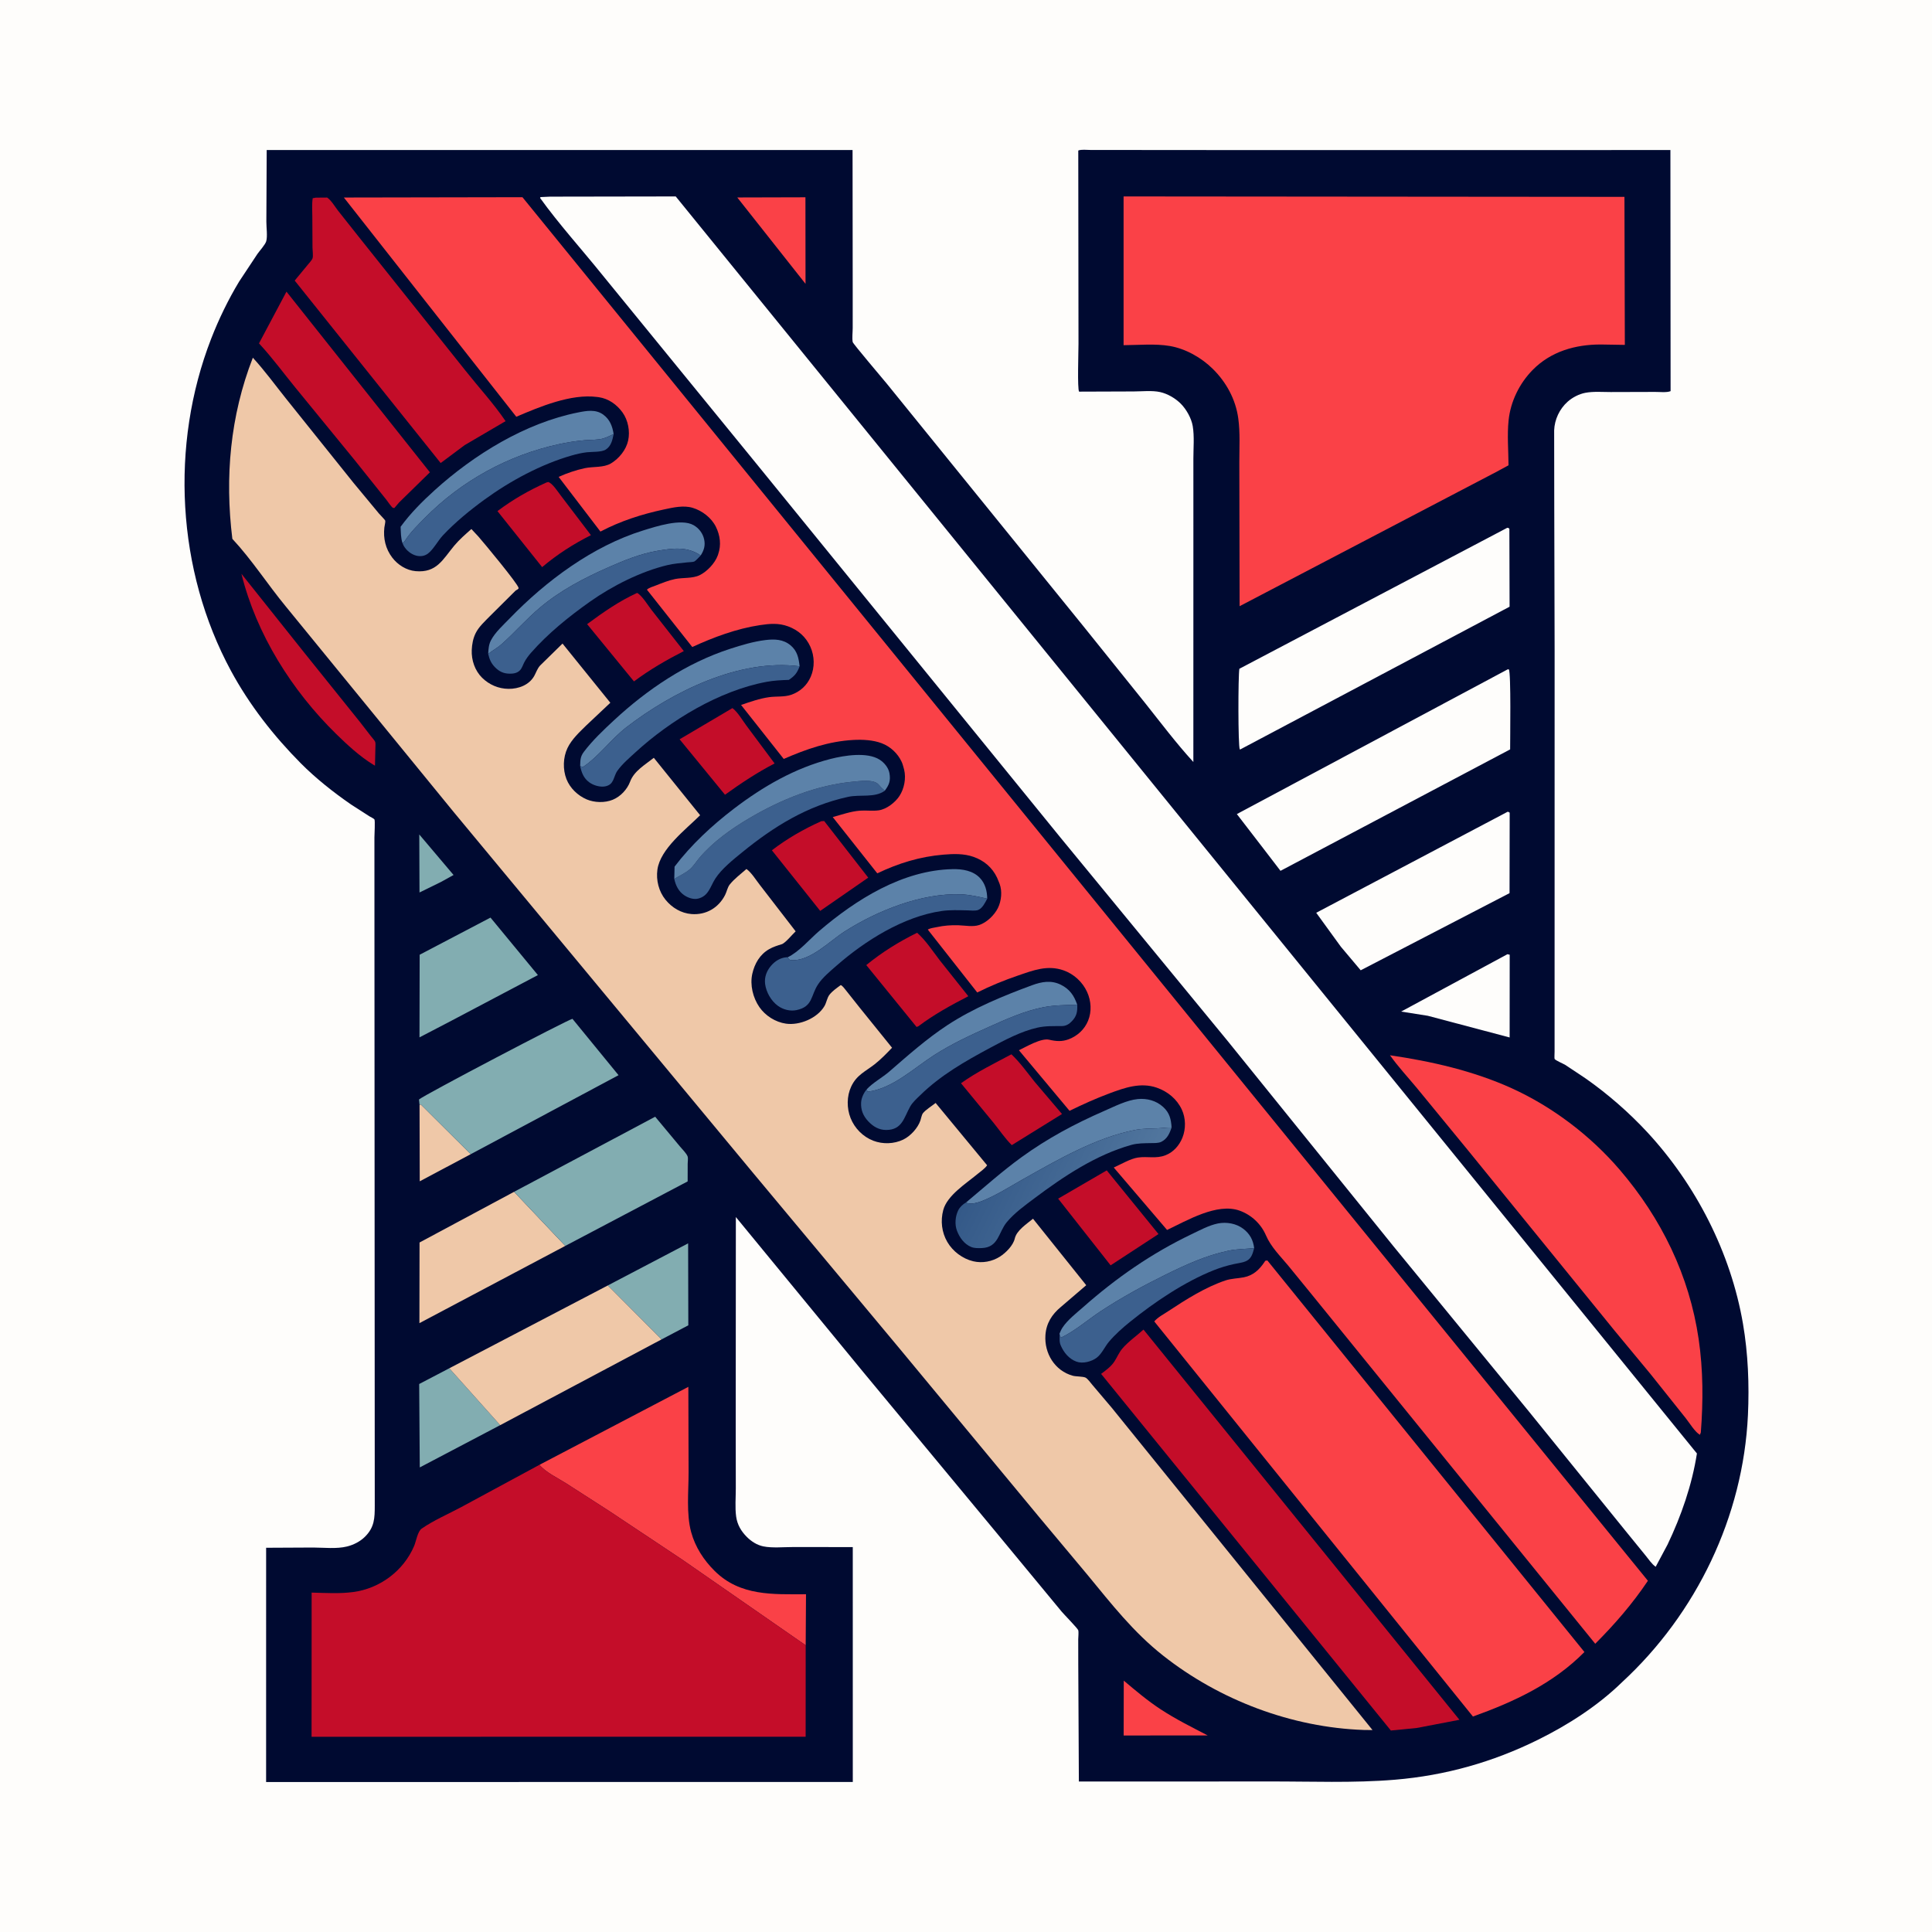 <svg version="1.1" xmlns="http://www.w3.org/2000/svg" style="display: block;" viewBox="0 0 2048 2048" width="1024" height="1024">
<defs>
	<linearGradient id="Gradient1" gradientUnits="userSpaceOnUse" x1="1049.41" y1="1216.35" x2="1195.06" y2="1287.23">
		<stop class="stop0" offset="0" stop-opacity="1" stop-color="rgb(52,89,136)"/>
		<stop class="stop1" offset="1" stop-opacity="1" stop-color="rgb(81,118,158)"/>
	</linearGradient>
</defs>
<path transform="translate(0,0)" fill="rgb(254,253,251)" d="M -0 -0 L 2048 0 L 2048 2048 L -0 2048 L -0 -0 z"/>
<path transform="translate(0,0)" fill="rgb(0,10,49)" d="M 282.713 159.045 L 903.746 159.041 L 903.905 308.193 L 903.897 347.613 C 903.896 352.131 903.119 358.207 903.893 362.58 C 904.218 364.415 936.512 402.342 940.199 406.894 L 1148.5 663.912 L 1214.29 745.781 C 1230.86 766.634 1247.01 788.11 1265.01 807.751 L 1265.04 556.298 L 1265.03 486.356 C 1265.02 475.256 1266.19 462.597 1264.34 451.643 C 1262.94 443.424 1257.64 433.951 1251.77 428.035 C 1246 422.221 1237.83 417.424 1229.84 415.625 C 1221.4 413.727 1210.49 414.925 1201.81 414.949 L 1143.89 415.152 C 1141.91 412.558 1143.26 372.116 1143.25 364.401 L 1143.01 159.57 C 1146.2 158.219 1151.96 158.953 1155.55 158.954 L 1187.85 158.989 L 1320.15 159.094 L 1770.7 159.057 L 1770.9 414.637 C 1766.55 416.352 1759.3 415.402 1754.41 415.451 L 1707.36 415.584 C 1698.66 415.568 1689.12 414.78 1680.56 416.389 C 1673.84 417.653 1666.81 421.303 1661.73 425.849 C 1653.15 433.521 1647.9 444.705 1647.47 456.188 L 1647.58 536.957 L 1647.96 690.782 L 1647.92 1114.78 C 1647.92 1116.04 1647.6 1122.09 1647.95 1122.55 C 1649.26 1124.29 1657.04 1127.5 1659.33 1128.89 L 1681.05 1143.36 C 1704.24 1159.62 1726.78 1179.27 1746.04 1200.04 C 1797.78 1255.84 1834.7 1328 1847.61 1403.11 C 1853.05 1434.76 1854.38 1467.97 1852.89 1500.01 C 1847.86 1607.6 1798.3 1710.45 1719.39 1783.24 C 1693.7 1808.27 1662.21 1828.48 1630.18 1844.3 C 1582.28 1867.96 1532.11 1882.08 1478.86 1886.56 C 1434.69 1890.28 1388.91 1888.28 1344.53 1888.43 L 1143.64 1888.5 L 1143.01 1764.58 L 1142.97 1737.78 C 1142.97 1735.31 1143.61 1730.22 1142.96 1728.07 C 1142.4 1726.2 1128.14 1711.61 1125.6 1708.61 L 1054.02 1622.02 L 914.938 1454.28 L 780.036 1290.11 L 779.894 1515.65 L 779.981 1577.76 C 779.998 1587.35 779.032 1598.19 780.354 1607.64 C 781.556 1616.23 785.592 1623.09 791.634 1629.17 C 796.404 1633.98 802.448 1637.85 809.154 1639.22 C 818.516 1641.14 830.256 1639.93 839.886 1639.95 L 903.972 1639.96 L 903.996 1888.97 L 282.087 1889.01 L 282.108 1640.7 L 331.954 1640.45 C 343.368 1640.5 356.676 1642.09 367.811 1639.35 C 374.84 1637.62 381.82 1634.06 386.948 1628.94 C 396.998 1618.92 397.244 1609.26 397.265 1596.17 L 396.933 983.628 L 396.907 887.74 C 396.906 884.805 397.781 869.938 396.902 868.602 C 396.304 867.692 392.679 865.991 391.585 865.312 L 372.09 852.779 C 353.545 839.964 334.761 825.13 318.875 809.123 C 289.956 779.985 264.376 747.24 244.794 711.031 C 187.252 604.629 180.113 471.666 223.807 359.156 C 231.941 338.21 241.884 317.742 253.473 298.488 L 272.973 269.045 C 275.282 265.77 281.143 259.375 282.203 255.781 C 283.72 250.639 282.315 240.771 282.352 234.968 L 282.713 159.045 z"/>
<path transform="translate(0,0)" fill="rgb(130,173,177)" d="M 444.446 884.566 L 480.79 927.528 L 467.471 934.899 L 444.687 946.07 L 444.446 884.566 z"/>
<path transform="translate(0,0)" fill="rgb(239,200,168)" d="M 444.736 1171.18 L 446.02 1170.7 L 499.027 1223.47 L 444.945 1252.23 L 444.736 1171.18 z"/>
<path transform="translate(0,0)" fill="rgb(250,65,71)" d="M 1191.24 1781.54 C 1203.84 1792.16 1216.39 1802.78 1230.19 1811.84 C 1246.32 1822.43 1263.18 1830.77 1280.24 1839.65 L 1191.12 1839.69 L 1191.24 1781.54 z"/>
<path transform="translate(0,0)" fill="rgb(250,65,71)" d="M 781.526 209.321 L 853.796 209.126 L 853.895 300.895 L 781.526 209.321 z"/>
<path transform="translate(0,0)" fill="rgb(196,13,41)" d="M 579.148 511.5 L 581.091 510.941 C 585.721 512.273 591.268 521.174 594.367 525.169 L 626.416 567.29 C 607.597 576.82 590.849 587.534 574.692 601.168 L 527.316 541.791 C 543.593 529.543 560.587 519.849 579.148 511.5 z"/>
<path transform="translate(0,0)" fill="rgb(92,130,169)" d="M 918.891 1154.57 C 925.423 1147.54 935.241 1142.35 942.677 1135.91 C 962.465 1118.77 982.229 1101.18 1004.17 1086.77 C 1031.56 1068.78 1063.29 1055.7 1094.01 1044.39 C 1104.26 1040.62 1114.31 1038.8 1124.52 1043.86 C 1133.97 1048.53 1138.59 1055.44 1141.92 1065.05 C 1130 1065.4 1117.79 1065.42 1106.06 1067.71 C 1086.23 1071.58 1067.37 1080.02 1049.03 1088.23 C 1028.91 1097.24 1008.99 1106.46 990.376 1118.37 C 968.613 1132.31 945.872 1154.26 919.5 1157.27 L 918.891 1154.57 z"/>
<path transform="translate(0,0)" fill="rgb(92,130,169)" d="M 834.948 1014.74 C 846.864 1009.13 858.264 995.56 868.391 986.893 C 907.455 953.456 956.993 922.288 1010 921.327 C 1020.23 921.142 1031.28 922.862 1038.67 930.575 C 1044.42 936.581 1046.4 944.558 1046.5 952.63 C 1037.13 950.545 1028.15 948.375 1018.5 948.029 C 976.811 946.534 930.01 965.25 895.369 987.37 C 879.203 997.693 858.692 1019.42 838.5 1017.75 C 836.415 1017.58 835.996 1016.29 834.948 1014.74 z"/>
<path transform="translate(0,0)" fill="rgb(196,13,41)" d="M 776.402 750.623 C 781.866 754.595 786.95 763.429 791.09 768.983 L 821.109 809.282 C 802.438 818.997 785.566 830.189 768.521 842.458 L 720.409 783.681 L 776.402 750.623 z"/>
<path transform="translate(0,0)" fill="rgb(196,13,41)" d="M 675.391 628.5 C 680.5 631.183 687.019 641.895 690.73 646.667 L 724.874 690.19 C 706.546 699.559 688.522 709.98 672.033 722.327 L 622.368 661.619 C 639.204 649.155 656.248 637.247 675.391 628.5 z"/>
<path transform="translate(0,0)" fill="rgb(254,253,251)" d="M 1597.95 1011.5 L 1600.35 1012.05 L 1600.28 1099.75 L 1513.51 1076.77 L 1485.26 1072.31 L 1597.95 1011.5 z"/>
<path transform="translate(0,0)" fill="rgb(130,173,177)" d="M 644.303 1362.63 L 729.443 1318.01 L 729.635 1404.88 L 701.254 1419.84 L 644.303 1362.63 z"/>
<path transform="translate(0,0)" fill="rgb(92,130,169)" d="M 1123.08 1413.77 C 1124.02 1411.54 1125 1409.27 1126.34 1407.24 C 1131.72 1399.1 1140.77 1392.17 1148.07 1385.73 C 1183.35 1354.58 1220.64 1328.63 1263.21 1308.26 C 1271.92 1304.09 1281.65 1298.79 1291.13 1296.91 C 1300.13 1295.13 1310.37 1296.9 1317.76 1302.46 C 1324.86 1307.81 1328.41 1314.4 1329.46 1323.1 C 1320.26 1323.99 1311.06 1323.91 1302 1325.84 C 1278.23 1330.9 1257.7 1340.35 1236.05 1350.97 C 1212.36 1362.61 1189.22 1375.24 1167.12 1389.72 C 1153.46 1398.66 1139.69 1410.85 1125 1417.81 C 1123.38 1416.58 1123.58 1415.68 1123.08 1413.77 z"/>
<path transform="translate(0,0)" fill="rgb(196,13,41)" d="M 870.615 870.5 L 873.671 870.317 L 920.359 930.339 L 869.455 965.588 L 818.227 901.353 C 834.287 888.989 852.126 878.763 870.615 870.5 z"/>
<path transform="translate(0,0)" fill="rgb(92,130,169)" d="M 517.504 693.088 C 517.767 688.143 518.078 683.29 520.402 678.812 C 524.807 670.326 533.519 662.531 540.147 655.678 C 578.782 615.735 628.248 578.915 681.627 562.347 C 695.259 558.116 722.208 549.223 735.255 556.711 C 740.944 559.976 745.04 565.343 746.426 571.75 C 747.841 578.289 746.259 583.346 742.75 588.859 C 728.674 578.947 712.779 581.139 696.564 583.945 C 678.621 587.049 661.716 593.954 645.147 601.27 C 619.093 612.773 594.354 625.635 572.438 644.033 C 557.873 656.26 545.6 670.624 531.457 683.082 C 527.192 686.839 522.012 689.595 517.504 693.088 z"/>
<path transform="translate(0,0)" fill="rgb(130,173,177)" d="M 476.286 1450.42 L 530.215 1510.72 L 444.98 1555.52 L 444.354 1467.11 L 476.286 1450.42 z"/>
<path transform="translate(0,0)" fill="rgb(196,13,41)" d="M 1072.13 1117.61 C 1081.33 1126.25 1088.94 1137.01 1096.82 1146.84 L 1125.77 1180.91 L 1072.54 1213.89 C 1065.53 1206.97 1059.62 1198.16 1053.41 1190.46 L 1018.7 1148.28 C 1035.21 1136.39 1054.21 1127.23 1072.13 1117.61 z"/>
<path transform="translate(0,0)" fill="rgb(92,130,169)" d="M 614.996 812.084 C 615.191 805.867 615.022 802.137 618.925 796.972 C 628.015 784.939 639.633 773.941 650.662 763.701 C 686.188 730.716 727.641 702.801 774 687.748 C 786.122 683.812 798.687 680.042 811.377 678.485 C 821 677.304 830.246 677.581 838.014 684.054 C 845.166 690.013 846.679 697.6 847.62 706.306 C 784.018 697.951 713.409 732.877 664.147 770.81 C 647.724 783.456 635.134 801.552 618 813.005 C 615.862 812.457 616.86 812.775 614.996 812.084 z"/>
<path transform="translate(0,0)" fill="rgb(60,96,142)" d="M 1123.08 1413.77 C 1123.58 1415.68 1123.38 1416.58 1125 1417.81 C 1139.69 1410.85 1153.46 1398.66 1167.12 1389.72 C 1189.22 1375.24 1212.36 1362.61 1236.05 1350.97 C 1257.7 1340.35 1278.23 1330.9 1302 1325.84 C 1311.06 1323.91 1320.26 1323.99 1329.46 1323.1 C 1328.04 1328.3 1326.74 1333.88 1321.5 1336.54 C 1317.65 1338.51 1312.26 1339.03 1308 1339.97 C 1300.76 1341.58 1293.88 1343.6 1286.98 1346.34 C 1255.8 1358.7 1223.88 1380.18 1197.7 1401.33 C 1189.92 1407.61 1181.96 1414.7 1175.5 1422.36 C 1171.14 1427.53 1167.99 1435.07 1162.68 1439.14 C 1157.16 1443.37 1147.79 1445.87 1141.07 1443.39 C 1133.16 1440.48 1127.62 1433.72 1124.4 1426.16 C 1122.49 1421.71 1123.64 1418.24 1123.08 1413.77 z"/>
<path transform="translate(0,0)" fill="rgb(92,130,169)" d="M 426.719 575.919 C 424.822 570.316 424.922 564.267 424.666 558.41 C 435.059 544.121 447.634 531.528 460.704 519.699 C 502.503 481.868 556.991 448.256 612.938 437.187 C 621.884 435.417 631.514 433.703 639.419 439.471 C 646.518 444.651 649.156 451.785 650.48 460.09 C 647.019 461.688 643.378 463.631 639.728 464.717 C 633.769 466.49 626.244 466.109 620 466.636 C 610.843 467.41 601.569 468.859 592.594 470.803 C 538.631 482.495 489.163 509.692 450.412 548.976 C 443.033 556.457 435.286 563.979 429.553 572.819 C 428.718 574.106 427.909 574.958 426.719 575.919 z"/>
<path transform="translate(0,0)" fill="rgb(60,96,142)" d="M 650.48 460.09 C 649.286 466.208 647.912 472.844 642.239 476.5 C 637.585 479.499 627.789 478.778 622.112 479.424 C 616.748 480.034 611.3 481.315 606.11 482.796 C 573.643 492.066 540.759 509.812 513.598 529.593 C 498.193 540.812 482.523 553.63 469.461 567.554 C 464.224 573.136 459.413 582.483 453.623 586.833 C 450.056 589.512 445.532 590.124 441.245 589.003 C 435.814 587.583 430.855 583.563 428.043 578.737 L 426.719 575.919 C 427.909 574.958 428.718 574.106 429.553 572.819 C 435.286 563.979 443.033 556.457 450.412 548.976 C 489.163 509.692 538.631 482.495 592.594 470.803 C 601.569 468.859 610.843 467.41 620 466.636 C 626.244 466.109 633.769 466.49 639.728 464.717 C 643.378 463.631 647.019 461.688 650.48 460.09 z"/>
<path transform="translate(0,0)" fill="rgb(196,13,41)" d="M 1173.19 1240.66 L 1228.06 1308.16 L 1177.3 1341.31 L 1121.67 1270.62 L 1173.19 1240.66 z"/>
<path transform="translate(0,0)" fill="rgb(60,96,142)" d="M 714.762 931.645 C 719.891 928.571 726.459 925.521 731.003 921.696 C 735.04 918.299 737.898 913.492 741.287 909.479 C 755.649 892.47 774.957 878.742 793.995 867.493 C 827.907 847.454 865.917 832.002 905.48 828.5 C 912.471 827.881 923.871 826.25 929.872 830.329 C 932.022 831.791 933.058 834.009 935.037 835.58 C 936.102 836.425 936.94 837.249 937.859 838.251 C 927.212 845.993 911.687 841.935 899 844.704 C 855.904 854.106 820.543 875.907 786.589 903.585 C 777.172 911.261 764.936 921.033 758.282 931.331 C 752.857 939.727 751.261 949.886 739.939 952.577 C 735.024 953.745 729.424 951.747 725.355 949.015 C 719.341 944.977 716.204 938.546 714.762 931.645 z"/>
<path transform="translate(0,0)" fill="rgb(92,130,169)" d="M 1024.07 1274.64 C 1043.48 1258.45 1062.33 1241.57 1082.81 1226.71 C 1110.39 1206.7 1139.48 1191.16 1170.62 1177.59 C 1181.27 1172.95 1194.42 1166.17 1206.11 1165.05 C 1215.84 1164.12 1225.59 1166.68 1232.95 1173.38 C 1239.83 1179.63 1241.35 1186.29 1241.93 1195.14 C 1236.72 1195.12 1231.68 1195.89 1226.5 1196.11 C 1218.58 1196.45 1211.33 1196.24 1203.5 1197.75 C 1161.69 1205.81 1121.19 1229.38 1084.41 1250.03 C 1070.26 1257.98 1056.51 1266.9 1041.38 1272.96 C 1036.97 1274.72 1028.21 1277.5 1024.07 1274.64 z"/>
<path transform="translate(0,0)" fill="rgb(92,130,169)" d="M 714.762 931.645 L 715.064 918.67 C 732.707 895.44 754.879 874.886 777.993 857.244 C 808.712 833.795 842.9 813.999 880.625 804.448 C 895.014 800.805 919.096 796.871 932.344 805.215 C 937.305 808.34 941.821 813.733 942.85 819.635 C 944.249 827.657 942.56 831.956 937.859 838.251 C 936.94 837.249 936.102 836.425 935.037 835.58 C 933.058 834.009 932.022 831.791 929.872 830.329 C 923.871 826.25 912.471 827.881 905.48 828.5 C 865.917 832.002 827.907 847.454 793.995 867.493 C 774.957 878.742 755.649 892.47 741.287 909.479 C 737.898 913.492 735.04 918.299 731.003 921.696 C 726.459 925.521 719.891 928.571 714.762 931.645 z"/>
<path transform="translate(0,0)" fill="rgb(196,13,41)" d="M 972.199 988.754 C 981.206 996.653 988.818 1008.38 996.145 1017.9 L 1026.47 1056.04 C 1007.96 1065.62 990.211 1075.3 973.5 1087.89 L 971.587 1088.61 L 918.284 1023.02 C 935.211 1009.22 952.688 998.39 972.199 988.754 z"/>
<path transform="translate(0,0)" fill="rgb(196,13,41)" d="M 255.929 608.271 L 322.221 691.466 L 381.722 765.536 L 393.337 780.555 C 394.549 782.165 396.987 784.616 397.72 786.419 C 398.276 787.784 397.947 791.379 397.924 792.985 L 397.499 811.639 L 395.391 810.406 C 381.476 801.896 368.102 789.539 356.472 778.158 C 309.578 732.266 271.781 672.4 255.929 608.271 z"/>
<path transform="translate(0,0)" fill="rgb(60,96,142)" d="M 614.996 812.084 C 616.86 812.775 615.862 812.457 618 813.005 C 635.134 801.552 647.724 783.456 664.147 770.81 C 713.409 732.877 784.018 697.951 847.62 706.306 C 844.931 713.487 842.548 716.425 836.203 720.701 C 828.139 720.99 820.454 721.321 812.5 722.802 C 762.562 732.101 710.743 763.464 673.633 797.464 C 667.177 803.379 659.683 809.786 654.596 816.868 C 649.907 823.396 651.394 831.809 641.218 833.633 C 635.91 834.584 628.948 832.472 624.646 829.298 C 618.657 824.879 616.507 819.131 614.996 812.084 z"/>
<path transform="translate(0,0)" fill="url(#Gradient1)" d="M 1024.07 1274.64 C 1028.21 1277.5 1036.97 1274.72 1041.38 1272.96 C 1056.51 1266.9 1070.26 1257.98 1084.41 1250.03 C 1121.19 1229.38 1161.69 1205.81 1203.5 1197.75 C 1211.33 1196.24 1218.58 1196.45 1226.5 1196.11 C 1231.68 1195.89 1236.72 1195.12 1241.93 1195.14 C 1239.92 1201.4 1237.29 1207.28 1231.06 1210.36 C 1227.83 1211.95 1223.41 1211.66 1219.86 1211.74 C 1212.95 1211.9 1206.05 1211.76 1199.34 1213.63 C 1161.75 1224.13 1127.27 1247.16 1096.44 1270.31 C 1086.32 1277.92 1075.42 1285.72 1067.28 1295.5 C 1058.24 1306.37 1058.72 1322.44 1040.49 1323.02 C 1036.99 1323.13 1032.89 1323.22 1029.61 1321.9 C 1022.17 1318.9 1017.13 1311.86 1014.41 1304.58 C 1011.87 1297.82 1012.62 1289.46 1015.73 1283.04 C 1017.38 1279.64 1020.75 1276.43 1024.07 1274.64 z"/>
<path transform="translate(0,0)" fill="rgb(60,96,142)" d="M 517.504 693.088 C 522.012 689.595 527.192 686.839 531.457 683.082 C 545.6 670.624 557.873 656.26 572.438 644.033 C 594.354 625.635 619.093 612.773 645.147 601.27 C 661.716 593.954 678.621 587.049 696.564 583.945 C 712.779 581.139 728.674 578.947 742.75 588.859 C 740.912 590.596 738.11 594.012 736.016 595.224 C 734.936 595.85 730.028 595.965 728.5 596.13 C 721.4 596.9 714.276 597.42 707.312 599.087 C 679.221 605.812 648.919 621.146 625.399 637.783 C 603.191 653.493 580.951 671.395 562.954 691.91 C 560.195 695.055 557.684 698.409 555.74 702.126 C 554.226 705.025 553.328 708.454 550.935 710.787 C 548.055 713.595 544.174 714.155 540.309 714.128 C 533.784 714.082 529.06 711.799 524.574 707.161 C 520.489 702.94 518.779 698.73 517.504 693.088 z"/>
<path transform="translate(0,0)" fill="rgb(60,96,142)" d="M 1141.92 1065.05 C 1142.2 1072.27 1141.48 1077.1 1136.25 1082.5 C 1133.23 1085.62 1130.13 1087.61 1125.7 1087.67 C 1116.73 1087.78 1108.64 1087.35 1099.75 1089.34 C 1082.55 1093.19 1065.16 1102.4 1049.74 1110.67 C 1023.04 1124.99 997.218 1139.69 975.411 1161.03 C 971.825 1164.54 967.405 1168.46 964.909 1172.84 C 958.221 1184.6 956.528 1197.72 939.5 1197.82 C 931.683 1197.87 925.575 1194.17 920.366 1188.63 C 914.954 1182.89 912.355 1176.48 912.823 1168.61 C 913.117 1163.67 915.708 1158.3 918.891 1154.57 L 919.5 1157.27 C 945.872 1154.26 968.613 1132.31 990.376 1118.37 C 1008.99 1106.46 1028.91 1097.24 1049.03 1088.23 C 1067.37 1080.02 1086.23 1071.58 1106.06 1067.71 C 1117.79 1065.42 1130 1065.4 1141.92 1065.05 z"/>
<path transform="translate(0,0)" fill="rgb(60,96,142)" d="M 834.948 1014.74 C 835.996 1016.29 836.415 1017.58 838.5 1017.75 C 858.692 1019.42 879.203 997.693 895.369 987.37 C 930.01 965.25 976.811 946.534 1018.5 948.029 C 1028.15 948.375 1037.13 950.545 1046.5 952.63 C 1044.32 956.772 1041.57 962.66 1036.97 964.554 C 1033.95 965.8 1028.62 965.075 1025.38 965.017 C 1016.4 964.855 1007.11 964.413 998.207 965.698 C 957.674 971.548 916.929 997.211 886.706 1023.69 C 880.083 1029.49 871.986 1036.15 867.112 1043.56 C 859.273 1055.49 861.824 1067.05 844.375 1070.74 C 837.569 1072.18 830.225 1070.26 824.655 1066.25 C 817.453 1061.07 812.168 1051.77 811.047 1043 C 810.138 1035.88 812.648 1029.27 817.214 1023.88 C 821.44 1018.89 827.155 1015.2 833.825 1014.73 L 834.948 1014.74 z"/>
<path transform="translate(0,0)" fill="rgb(130,173,177)" d="M 519.95 972.687 L 570.192 1033.62 L 478.502 1082.02 L 444.669 1099.65 L 444.856 1012.06 L 519.95 972.687 z"/>
<path transform="translate(0,0)" fill="rgb(239,200,168)" d="M 544.948 1263.37 L 599.219 1320.7 L 444.594 1402.6 L 444.731 1317.1 L 544.948 1263.37 z"/>
<path transform="translate(0,0)" fill="rgb(130,173,177)" d="M 544.948 1263.37 L 694.523 1183.77 L 720.882 1215.44 C 723.252 1218.35 727.852 1222.67 728.984 1226.11 C 729.518 1227.74 728.974 1231.79 728.971 1233.62 L 728.939 1252.34 L 599.219 1320.7 L 544.948 1263.37 z"/>
<path transform="translate(0,0)" fill="rgb(196,13,41)" d="M 303.68 309.156 L 455.716 500.664 L 423.032 532.659 L 418.08 538.5 C 417.553 538.437 416.986 538.525 416.5 538.312 C 415.008 537.657 410.848 531.362 409.613 529.84 L 375.784 487.516 L 313.206 411.004 C 300.743 395.747 288.754 379.436 275.441 364.977 L 274.53 364.002 L 303.68 309.156 z"/>
<path transform="translate(0,0)" fill="rgb(130,173,177)" d="M 444.736 1171.18 L 444.144 1165.5 C 449.941 1160.49 601.578 1081.01 606.829 1079.99 L 655.682 1139.74 L 499.027 1223.47 L 446.02 1170.7 L 444.736 1171.18 z"/>
<path transform="translate(0,0)" fill="rgb(239,200,168)" d="M 644.303 1362.63 L 701.254 1419.84 L 530.215 1510.72 L 476.286 1450.42 L 644.303 1362.63 z"/>
<path transform="translate(0,0)" fill="rgb(254,253,251)" d="M 1598.17 860.5 C 1599.51 860.721 1598.76 860.485 1600.33 861.5 L 1600.18 946.768 L 1442.4 1028.55 L 1421.34 1003.54 L 1395.25 967.576 L 1598.17 860.5 z"/>
<path transform="translate(0,0)" fill="rgb(250,65,71)" d="M 571.893 1552.74 L 729.679 1470.11 L 729.919 1560.68 C 729.978 1580.68 727.365 1604.72 732.639 1624.04 C 736.979 1639.94 745.948 1653.76 757.59 1665.29 C 784.615 1692.06 819.349 1690.02 854.401 1689.97 L 854.071 1744.08 L 722.985 1653.12 L 645.782 1601.76 L 600.045 1572.34 C 591.536 1566.91 578.028 1560.53 571.893 1552.74 z"/>
<path transform="translate(0,0)" fill="rgb(196,13,41)" d="M 334.902 209.504 L 346.814 209.406 C 351.193 212.391 355.185 219.255 358.463 223.477 L 381.223 252.204 L 493.579 393.089 C 507.573 410.744 523.34 427.814 535.938 446.43 L 492.536 471.866 L 467.127 490.838 L 312.397 297.429 L 326.213 280.709 C 327.649 278.956 330.684 275.744 331.34 273.722 C 332.112 271.34 331.285 265.449 331.268 262.781 L 331.074 229.356 C 331.044 223.049 330.484 216.321 331.5 210.089 L 334.902 209.504 z"/>
<path transform="translate(0,0)" fill="rgb(254,253,251)" d="M 1598.3 709.5 L 1599.43 709.574 C 1601.89 713.088 1600.76 783.78 1600.81 794.392 L 1357.38 923.122 L 1339 899.166 L 1311.12 862.954 L 1598.3 709.5 z"/>
<path transform="translate(0,0)" fill="rgb(254,253,251)" d="M 1597.71 559.5 C 1599.26 559.568 1598.46 559.34 1600 560.5 L 1600.22 643.137 L 1314.6 794.5 L 1314.22 794.281 C 1312.35 791.04 1312.41 716.673 1313.78 708.92 L 1597.71 559.5 z"/>
<path transform="translate(0,0)" fill="rgb(196,13,41)" d="M 1212.16 1409.41 L 1547.08 1823.06 L 1501.85 1831.72 L 1474.37 1834.42 L 1167.22 1456.37 C 1172.43 1452.45 1177.96 1448.53 1181.5 1442.93 C 1184.2 1438.67 1186.32 1433.6 1189.56 1429.74 C 1195.87 1422.24 1204.87 1416.06 1212.16 1409.41 z"/>
<path transform="translate(0,0)" fill="rgb(250,65,71)" d="M 1473.44 1118.63 C 1517.3 1125.03 1561.96 1135.19 1602.44 1153.57 C 1645.83 1173.27 1686.06 1203.92 1717.01 1240.03 C 1761.11 1291.49 1790.81 1352.17 1800.65 1419.5 C 1805.47 1452.5 1805.5 1485.33 1802.95 1518.5 L 1801.96 1520.96 C 1796.69 1517.98 1790.81 1508.16 1786.89 1503.27 L 1749.61 1456.54 L 1712.05 1411.2 L 1556.16 1219.42 L 1502.02 1153.44 C 1492.46 1141.88 1482.12 1130.88 1473.44 1118.63 z"/>
<path transform="translate(0,0)" fill="rgb(250,65,71)" d="M 1341.23 1336.5 L 1343.44 1336.12 L 1679.56 1751.21 C 1646.54 1784.61 1605 1803.98 1561.37 1819.6 L 1223.57 1400.78 C 1227.23 1396.35 1233.89 1392.88 1238.69 1389.71 C 1257.24 1377.47 1277.64 1364.56 1298.79 1357.4 C 1305.31 1355.19 1311.86 1355.29 1318.5 1354 C 1328.48 1352.05 1335.06 1345.84 1340.47 1337.67 L 1341.23 1336.5 z"/>
<path transform="translate(0,0)" fill="rgb(196,13,41)" d="M 571.893 1552.74 C 578.028 1560.53 591.536 1566.91 600.045 1572.34 L 645.782 1601.76 L 722.985 1653.12 L 854.071 1744.08 L 854.016 1841.01 L 330.271 1841.06 L 330.353 1688.22 C 345.008 1688.59 359.889 1689.55 374.469 1687.61 C 402.717 1683.87 427.739 1665.16 438.946 1638.92 C 441.163 1633.73 442.627 1623.44 447.006 1620.39 C 459.545 1611.66 475.224 1604.92 488.823 1597.64 L 571.893 1552.74 z"/>
<path transform="translate(0,0)" fill="rgb(250,65,71)" d="M 1191.05 208.231 L 1721.98 208.682 L 1722.4 365.595 L 1696.97 365.176 C 1670.03 365.14 1644.05 372.46 1624.68 392.161 C 1610.6 406.472 1601.22 425.696 1599.16 445.699 C 1597.57 461.012 1598.99 477.776 1599.09 493.237 L 1585.62 500.526 L 1314.03 642.593 L 1313.73 490.022 C 1313.72 474.747 1314.7 458.607 1312.61 443.469 C 1309.83 423.291 1299.99 405.236 1285.59 391.018 C 1273.58 379.156 1256.89 369.664 1240.14 366.784 C 1224.65 364.12 1206.82 365.807 1191.05 365.91 L 1191.05 208.231 z"/>
<path transform="translate(0,0)" fill="rgb(254,253,251)" d="M 583.077 208.455 L 716.301 208.234 L 1798.81 1540.75 C 1793.55 1574.23 1782.23 1606.8 1767.68 1637.3 L 1755.1 1660.84 C 1750.93 1658.03 1747.54 1652.73 1744.32 1648.85 L 1722.9 1622.53 L 1620.51 1496.02 L 1477.15 1321.14 L 1301.28 1103.39 L 1123.66 887.281 L 803.9 494.106 L 637.832 290.58 C 616.279 263.825 592.525 237.669 572.5 209.829 L 573 208.916 L 583.077 208.455 z"/>
<path transform="translate(0,0)" fill="rgb(250,65,71)" d="M 364.511 209.378 L 553.812 209.036 L 1746.85 1675.68 C 1730.39 1700.21 1711.83 1721.57 1691.01 1742.46 L 1390.9 1372.68 L 1365.5 1341.55 C 1356.9 1331.22 1347.32 1321.94 1341.95 1309.5 C 1336.7 1297.33 1326.44 1287.76 1313.96 1283.31 C 1290.05 1274.79 1258.15 1293.92 1237.14 1303.8 L 1180.62 1237.63 C 1188.14 1234.26 1198.35 1228.19 1206.32 1227.03 C 1216.49 1225.54 1225.41 1228.57 1235.55 1224.58 C 1243.92 1221.29 1250.08 1214.27 1253.41 1206.01 C 1257.18 1196.66 1257.01 1185.29 1252.75 1176.15 C 1247.53 1164.98 1237.78 1157.03 1226.3 1153.02 C 1209.13 1147.02 1192.18 1153.03 1175.98 1159.06 C 1161.59 1164.42 1147.54 1170.78 1133.76 1177.53 L 1080.09 1113.29 C 1087.9 1109.58 1103.66 1100.16 1112.17 1102.15 C 1119.38 1103.84 1125.75 1104.37 1132.88 1101.66 C 1142.18 1098.12 1149.66 1091.23 1153.43 1081.97 C 1157.45 1072.11 1156.7 1060.97 1152.3 1051.38 C 1147.5 1040.9 1138.18 1032.34 1127.26 1028.57 C 1110.21 1022.68 1095.28 1028.6 1079.18 1034.1 C 1064.28 1039.19 1050.01 1045.02 1035.92 1052.07 L 983.49 985.408 C 986.064 983.787 990.008 983.443 993 982.791 C 1000.74 981.103 1008.06 980.565 1016 980.814 C 1022.92 981.031 1031.21 982.749 1037.91 980.569 C 1045.99 977.942 1054.13 970.06 1057.85 962.5 C 1061.5 955.091 1062.57 944.784 1059.63 936.94 L 1059.06 935.5 L 1056.9 930.279 C 1051.72 919.467 1043.15 912.238 1031.95 908.3 C 1021.71 904.695 1010.66 905.067 1000 905.967 C 974.973 908.079 952.597 915.033 929.945 925.772 L 882.731 866.139 C 892.03 863.599 901.868 860.081 911.5 859.345 C 918.097 858.84 924.963 859.914 931.5 858.979 C 939.851 857.785 949.046 850.579 953.5 843.704 C 958.548 835.912 960.671 824.94 958.401 815.811 L 958.045 814.5 C 957.416 812.119 956.802 809.744 955.758 807.5 C 951.612 798.589 943.845 791.386 934.692 787.887 C 925.597 784.41 914.448 783.853 904.772 784.371 C 878.523 785.776 854.716 794.085 830.792 804.519 L 785.556 747.273 C 795.137 744 805.247 740.427 815.304 739.022 C 822.881 737.963 831.407 739.015 838.648 736.526 C 848.147 733.26 855.414 726.584 859.42 717.384 C 863.791 707.348 863.48 695.446 858.987 685.5 C 854.297 675.117 846.057 667.879 835.418 663.977 C 825.268 660.254 815.906 661.106 805.42 662.686 C 780.966 666.37 756.229 675.541 733.852 685.862 L 685.753 625.062 C 688.126 622.876 691.968 621.898 694.966 620.727 C 701.612 618.132 708.586 615.234 715.598 613.8 C 723.8 612.122 734.135 613.407 741.687 609.697 C 749.561 605.83 757.926 597.004 760.876 588.734 L 761.293 587.5 C 764.677 577.744 763.418 567.682 758.905 558.485 C 754.198 548.889 744.367 541.355 734.226 538.315 C 724.513 535.403 713.663 537.95 704 540.005 C 680.442 545.016 657.836 552.278 636.479 563.488 L 592.178 505.52 C 600.754 501.618 610.612 498.277 619.828 496.294 C 628.677 494.391 639.913 495.923 647.7 491.199 C 656.322 485.969 663.699 476.87 665.868 466.971 C 668.018 457.154 665.814 445.488 659.932 437.262 C 653.925 428.862 645.019 422.492 634.653 421.035 L 633 420.826 C 605.397 417.181 572.18 431.145 547.299 441.784 L 364.511 209.378 z"/>
<path transform="translate(0,0)" fill="rgb(239,200,168)" d="M 268.029 379.188 C 280.569 392.85 291.726 408.21 303.314 422.712 L 374.641 511.719 L 401.676 544.33 C 402.595 545.422 408.19 551.049 408.391 551.989 C 408.682 553.349 407.605 557.595 407.429 559.203 C 406.168 570.731 408.679 581.723 415.793 591.082 C 421.663 598.805 430.85 604.582 440.602 605.452 C 462.918 607.442 469.361 593.04 481.459 578.5 C 486.88 571.985 493.364 566.397 499.69 560.793 L 507.19 568.858 C 513.075 575.533 549.168 619.025 549.701 623.231 C 549.887 624.704 547.492 625.216 546.397 626.218 L 519.417 653.037 C 514.104 658.525 507.71 664.168 504.261 671.079 C 501.477 676.66 500.327 682.888 500.078 689.081 C 499.647 699.806 503.358 710.854 511.072 718.465 C 518.598 725.89 528.484 730.11 539.031 730.21 C 549.725 730.312 561.129 726.121 566.48 716.215 C 568.468 712.534 569.668 708.585 572.556 705.47 L 596.297 682.205 L 646.98 744.946 L 621.353 769.096 C 614.152 776.207 605.965 783.718 601.538 793.019 C 596.836 802.897 596.481 815.635 600.455 825.841 C 604.194 835.446 612.467 843.365 621.896 847.381 C 630.172 850.905 641.108 851.205 649.5 847.784 C 657.751 844.421 664.863 836.831 667.978 828.5 C 672.188 817.239 683.819 810.665 693.077 803.311 L 742.174 864.186 C 726.988 879.254 699.903 899.807 696.881 921.86 C 695.343 933.084 698.326 944.961 705.5 953.801 C 712.331 962.219 722.051 968.065 732.988 968.933 C 748.377 970.154 761.684 962.397 768.644 948.694 C 770.437 945.163 771.141 940.646 773.62 937.549 C 778.421 931.553 785.511 926.253 791.274 921.174 C 796.57 924.87 801.548 933.125 805.68 938.34 L 843.432 987.262 C 840.233 990.149 832.492 999.722 828.719 1000.89 C 824.039 1002.33 819.56 1003.72 815.269 1006.17 C 805.513 1011.75 799.911 1021.44 797.485 1032.21 C 794.81 1044.09 798.158 1057.71 804.989 1067.59 C 811.302 1076.73 822.051 1083.53 833.116 1085.11 C 847.625 1087.2 866.394 1079.37 873.952 1066.5 C 876.155 1062.75 876.706 1057.69 879.345 1054.37 C 882.532 1050.36 887.135 1047.26 891.221 1044.22 C 893.158 1044.95 895.118 1047.87 896.491 1049.48 L 911.459 1068.34 L 945.609 1110.65 C 939.856 1116.68 933.7 1123.07 927.108 1128.21 C 917.124 1135.99 908.064 1139.51 902.317 1151.78 C 897.515 1162.03 897.495 1174.73 901.65 1185.2 C 905.961 1196.06 914.826 1205.03 925.734 1209.22 C 935.817 1213.09 947.738 1212.71 957.466 1208.02 C 965.107 1204.33 972.899 1195.85 975.661 1187.8 C 976.313 1185.91 977.076 1181.76 978.173 1180.28 C 980.954 1176.54 988.004 1172.27 991.802 1169.18 L 1046.39 1235.25 C 1043.9 1238.89 1039.5 1241.76 1036.12 1244.58 C 1024.15 1254.53 1004.01 1267.17 999.875 1282.74 C 996.854 1294.12 998.226 1306.28 1004.17 1316.5 C 1010.02 1326.56 1020.38 1334.34 1031.69 1337.01 C 1041.28 1339.27 1051.71 1337.35 1060 1332.04 C 1066.25 1328.04 1073.97 1320.32 1075.71 1312.87 C 1077.73 1304.14 1088.45 1297.39 1095.03 1291.9 L 1151.45 1362.38 L 1124.5 1385.48 C 1115.06 1393.34 1109.05 1402.76 1108.2 1415.3 C 1106.88 1434.57 1118.1 1453.12 1137.27 1458.36 C 1140.53 1459.26 1148.16 1459.02 1150.75 1460.34 C 1153.04 1461.52 1156.28 1466.12 1158.03 1468.13 L 1178.62 1492.43 L 1454.93 1833.94 L 1445.79 1833.84 C 1369.4 1831.24 1292.95 1802.32 1233 1755.05 C 1201.25 1730.02 1178.2 1700.27 1152.75 1669.38 L 1101.54 1608.14 L 953.037 1428.89 L 798.858 1244.03 L 480.784 860.613 L 302.886 642.796 C 283.617 619.419 266.929 593.289 246.299 571.189 C 238.238 505.789 243.995 440.88 268.029 379.188 z"/>
</svg>